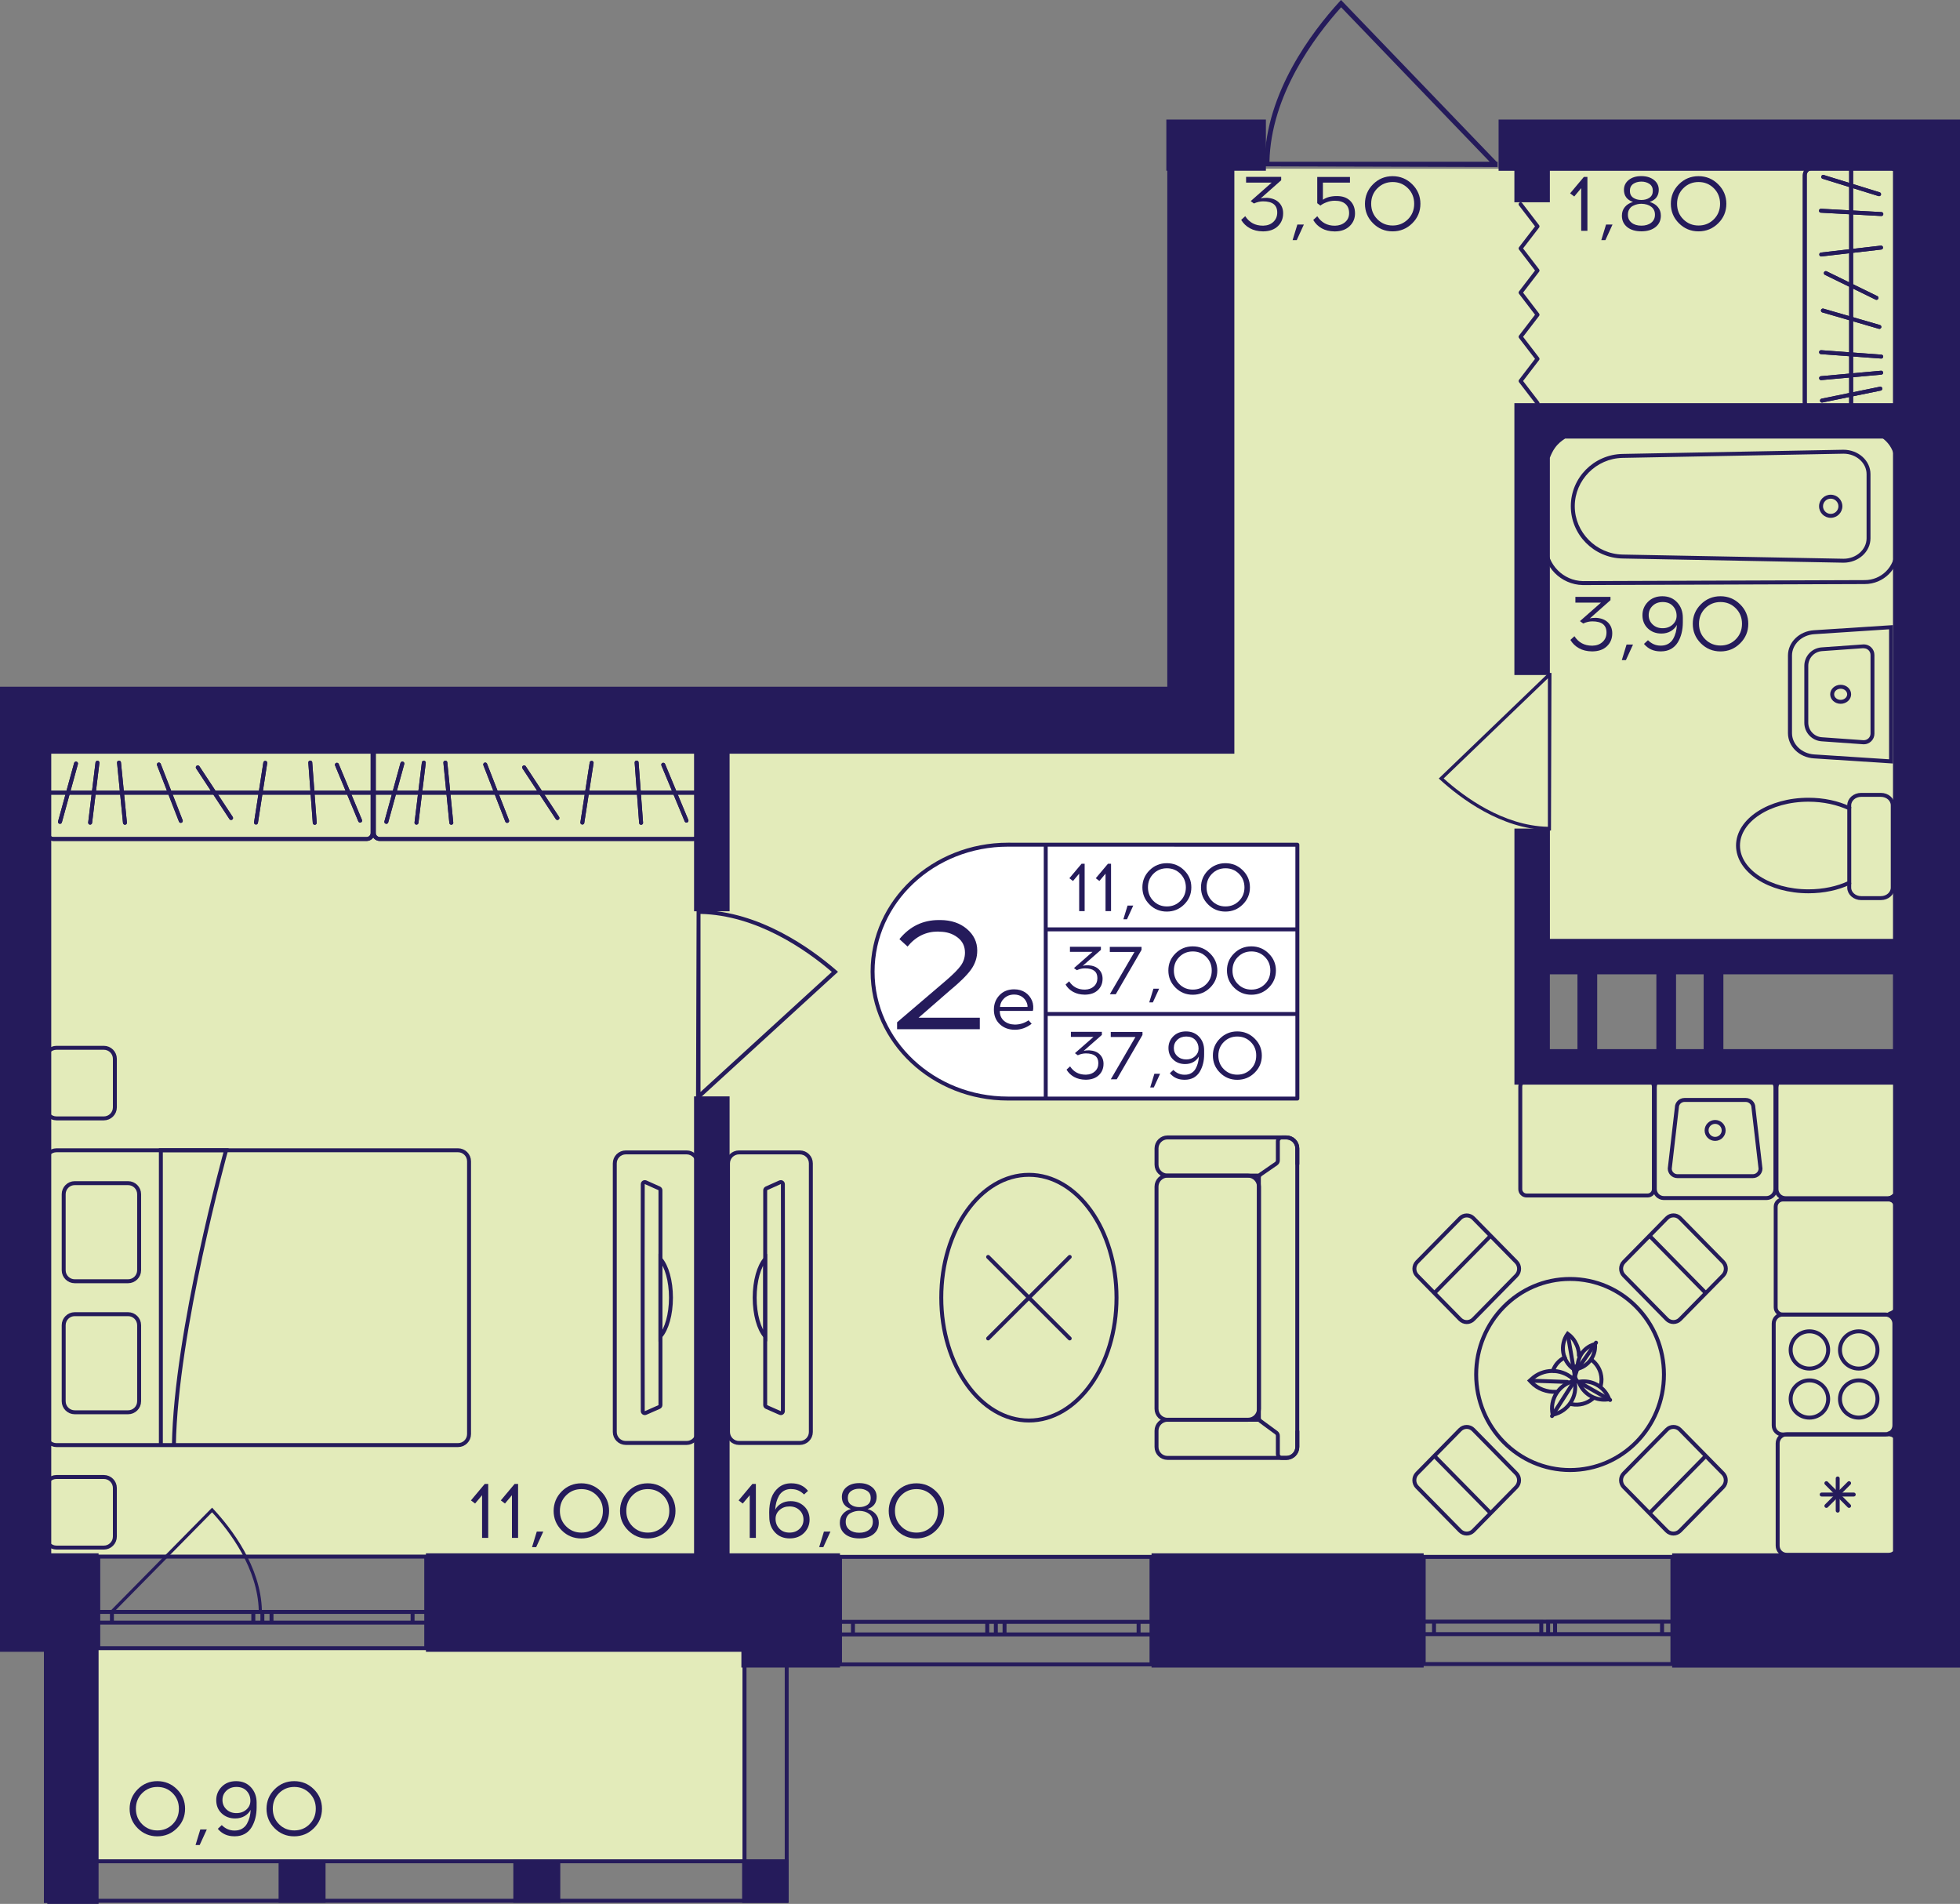 <?xml version="1.0" encoding="utf-8"?>
<!-- Generator: Adobe Illustrator 24.3.0, SVG Export Plug-In . SVG Version: 6.00 Build 0)  -->
<svg version="1.1" id="Слой_1" xmlns="http://www.w3.org/2000/svg" xmlns:xlink="http://www.w3.org/1999/xlink" x="0px" y="0px"
	 viewBox="0 0 412.06 400.17" style="enable-background:new 0 0 412.06 400.17;" xml:space="preserve">
<rect x="0" y="0" width="412.06" height="400.17" fill="#808080" stroke="none"/>
<path style="fill:#E3EBBA;" d="M3.73,326.9h397.96c0-33.6,0-67.2,0-100.81c-26.53-0.62-53.06-1.24-79.59-1.86
	c0-7.73,0-15.45,0-23.18c26.53-0.07,53.06-0.14,79.59-0.21c0-55.12,0-110.25,0-165.37c-49.55,0-99.11,0-148.66,0
	c-0.19,38.64-0.38,77.27-0.57,115.91c-82.91-0.32-165.82-0.64-248.73-0.96C3.73,209.25,3.73,268.07,3.73,326.9z"/>
<rect x="15.71" y="346.42" style="fill:#E3EBBA;" width="140.39" height="44.89"/>
<g>
	<rect x="9.23" y="390.8" style="fill:#251B5B;" width="9.87" height="9.13"/>
	<rect x="156.02" y="390.8" style="fill:#251B5B;" width="9.7" height="9.13"/>
	<rect x="107.92" y="390.8" style="fill:#251B5B;" width="9.87" height="9.13"/>
	<rect x="58.57" y="390.8" style="fill:#251B5B;" width="9.87" height="9.13"/>
	<g>
		<path style="fill:#251B5B;" d="M18.27,343.2l0,55.9h-8.21l0-55.9H18.27 M19.1,342.37H9.23l0,57.55h9.87L19.1,342.37L19.1,342.37z"
			/>
	</g>
	<g>
		<path style="fill:#251B5B;" d="M164.98,343.2l0,55.9h-8.04l0-55.9H164.98 M165.8,342.37h-9.7l0,57.55h9.7L165.8,342.37
			L165.8,342.37z"/>
	</g>
	<g>
		<path style="fill:#251B5B;" d="M10.05,391.63l154.84,0v7.47l-154.84,0V391.63 M9.23,390.8v9.13l156.49,0v-9.13L9.23,390.8
			L9.23,390.8z"/>
	</g>
</g>
<g>
	<path style="fill:none;stroke:#251B5B;stroke-width:0.829;stroke-miterlimit:10;" d="M89.61,346.42H20.66l0-19.24h68.95
		L89.61,346.42z M20.66,346.42h68.95 M20.66,327.17h68.95 M20.66,341.05h2.87v-2.25h-2.87L20.66,341.05z M55.16,338.8h-1.9v2.25h1.9
		V338.8z M23.53,341.05h29.73v-2.25H23.53V341.05z M55.16,341.05h1.92v-2.25h-1.92V341.05z M89.61,338.8h-2.87l0,2.25h2.87V338.8z
		 M57.08,341.05l29.66,0l0-2.25H57.08V341.05z M20.66,341.05h2.87 M23.53,341.05v-2.25 M23.53,338.8h-2.87 M55.16,338.8h-1.9
		 M53.25,338.8v2.25 M53.25,341.05h1.9 M23.53,341.05h29.73 M53.25,338.8H23.53 M55.16,341.05h1.92 M57.08,341.05v-2.25
		 M57.08,338.8h-1.92 M89.61,338.8h-2.87 M86.74,338.8l0,2.25 M86.74,341.05h2.87 M57.08,341.05l29.66,0 M86.74,338.8H57.08"/>
</g>
<g>
	<path style="fill:none;stroke:#251B5B;stroke-width:0.829;stroke-miterlimit:10;" d="M242.09,349.83l-65.49,0l0-22.6h65.49
		L242.09,349.83z M176.6,349.83l65.49,0 M176.6,327.23h65.49 M176.6,343.53h2.72v-2.64h-2.72V343.53z M209.36,340.89h-1.81l0,2.64
		h1.81V340.89z M179.32,343.53l28.24,0l0-2.64h-28.24V343.53z M209.36,343.53h1.83v-2.64h-1.83V343.53z M242.09,340.89h-2.72v2.64
		h2.72V340.89z M211.19,343.53h28.18v-2.64l-28.18,0V343.53z M176.6,343.53h2.72 M179.32,343.53v-2.64 M179.32,340.89h-2.72
		 M209.36,340.89h-1.81 M207.56,340.89l0,2.64 M207.56,343.53h1.81 M179.32,343.53l28.24,0 M207.56,340.89h-28.24 M209.36,343.53
		h1.83 M211.19,343.53v-2.64 M211.19,340.89h-1.83 M242.09,340.89h-2.72 M239.37,340.89v2.64 M239.37,343.53h2.72 M211.19,343.53
		h28.18 M239.37,340.89l-28.18,0"/>
</g>
<g>
	<path style="fill:none;stroke:#251B5B;stroke-width:0.829;stroke-miterlimit:10;" d="M351.6,349.76h-52.29v-22.52h52.29V349.76z
		 M299.31,349.76h52.29 M299.31,327.23h52.29 M299.31,343.47h2.17v-2.63h-2.17V343.47z M325.47,340.85h-1.44v2.63h1.44V340.85z
		 M301.48,343.47h22.55v-2.63h-22.55V343.47z M325.47,343.47h1.46v-2.63h-1.46V343.47z M351.6,340.85h-2.17v2.63h2.17V340.85z
		 M326.93,343.47l22.5,0v-2.63l-22.5,0V343.47z M299.31,343.47h2.17 M301.48,343.47v-2.63 M301.48,340.85h-2.17 M325.47,340.85
		h-1.44 M324.03,340.85v2.63 M324.03,343.47h1.44 M301.48,343.47h22.55 M324.03,340.85h-22.55 M325.47,343.47h1.46 M326.93,343.47
		v-2.63 M326.93,340.85h-1.46 M351.6,340.85h-2.17 M349.42,340.85v2.63 M349.42,343.47h2.17 M326.93,343.47l22.5,0 M349.42,340.85
		l-22.5,0"/>
</g>
<polyline style="fill:none;stroke:#251B5B;stroke-width:0.829;stroke-linecap:round;stroke-linejoin:round;stroke-miterlimit:10;" points="
	323.24,84.72 319.68,80.08 323.24,75.43 319.68,70.79 323.24,66.15 319.68,61.5 323.24,56.86 319.68,52.21 323.24,47.58 
	319.68,42.93 "/>
<path style="fill:#251B5B;" d="M265.72,34.96c0-0.32,0.01-0.63,0.01-0.96h0.13c0.32-14.59,9.93-27.28,15.71-33.61L281.93,0l32.7,34
	h0.21c0,0.37,0,0.74,0,1.1C298.47,35.06,282.09,35.01,265.72,34.96z M313.18,34L281.95,1.53c-5.7,6.33-14.76,18.55-15.07,32.47
	L313.18,34z"/>
<path style="fill:#251B5B;" d="M326.07,174.56c-0.22,0-0.43-0.01-0.65-0.01v-0.09c-9.84-0.21-18.41-6.7-22.68-10.59l-0.26-0.24
	l22.94-22.05v-0.14c0.25,0,0.5,0,0.75,0C326.13,152.49,326.1,163.52,326.07,174.56z M325.42,142.57l-21.91,21.05
	c4.27,3.85,12.52,9.95,21.91,10.16L325.42,142.57z"/>
<path style="fill:#251B5B;" d="M146.45,191.15c0.27,0,0.54,0.01,0.82,0.01v0.11c12.4,0.26,23.2,8.03,28.58,12.7l0.33,0.29
	l-28.91,26.44v0.17c-0.31,0-0.63,0-0.94,0C146.37,217.62,146.41,204.39,146.45,191.15z M147.27,229.52l27.61-25.24
	c-5.38-4.61-15.77-11.93-27.61-12.19L147.27,229.52z"/>
<path style="fill:#251B5B;" d="M55.16,339.13c0-0.2-0.01-0.4-0.01-0.61h-0.09c-0.21-9.28-6.47-17.35-10.24-21.38l-0.23-0.25
	l-21.3,21.62h-0.14c0,0.23,0,0.47,0,0.7C33.83,339.19,44.49,339.16,55.16,339.13z M24.24,338.51l20.34-20.65
	c3.72,4.03,9.61,11.8,9.82,20.65H24.24z"/>
<g>
	<g>
		<path style="fill:none;stroke:#251B5B;stroke-width:0.829;stroke-miterlimit:10;" d="M11.88,241.77l84.41,0
			c1.28,0,2.32,1.04,2.32,2.32l0,57.33c0,1.28-1.04,2.32-2.32,2.32l-84.41,0c-1.28,0-2.32-1.04-2.32-2.32l0-57.33
			C9.56,242.81,10.6,241.77,11.88,241.77z"/>
		<g>
			<path style="fill:none;stroke:#251B5B;stroke-width:0.829;stroke-miterlimit:10;" d="M26.93,296.84H15.71
				c-1.28,0-2.32-1.04-2.32-2.32l0-15.98c0-1.28,1.04-2.32,2.32-2.32h11.22c1.28,0,2.32,1.04,2.32,2.32l0,15.98
				C29.25,295.8,28.21,296.84,26.93,296.84z"/>
			<path style="fill:none;stroke:#251B5B;stroke-width:0.829;stroke-miterlimit:10;" d="M26.93,269.3H15.71
				c-1.28,0-2.32-1.04-2.32-2.32l0-15.98c0-1.28,1.04-2.32,2.32-2.32h11.22c1.28,0,2.32,1.04,2.32,2.32l0,15.98
				C29.25,268.26,28.21,269.3,26.93,269.3z"/>
		</g>
		<path style="fill:none;stroke:#251B5B;stroke-width:0.829;stroke-miterlimit:10;" d="M33.82,303.74l0-61.98l13.71,0
			c0,0-10.58,38.07-10.97,61.98"/>
	</g>
	<path style="fill:none;stroke:#251B5B;stroke-width:0.829;stroke-linecap:round;stroke-miterlimit:10;" d="M21.83,325.28h-9.95
		c-1.28,0-2.32-1.04-2.32-2.32l0-10.2c0-1.28,1.04-2.32,2.32-2.32h9.95c1.28,0,2.32,1.04,2.32,2.32l0,10.2
		C24.15,324.24,23.11,325.28,21.83,325.28z"/>
	<path style="fill:none;stroke:#251B5B;stroke-width:0.829;stroke-linecap:round;stroke-miterlimit:10;" d="M21.83,235.07l-9.95,0
		c-1.28,0-2.32-1.04-2.32-2.32l0-10.2c0-1.28,1.04-2.32,2.32-2.32h9.95c1.28,0,2.32,1.04,2.32,2.32l0,10.2
		C24.15,234.03,23.11,235.07,21.83,235.07z"/>
</g>
<g>
	<path style="fill:none;stroke:#251B5B;stroke-width:0.829;stroke-miterlimit:10;" d="M144.35,303.29h-12.78
		c-1.29,0-2.32-1.04-2.32-2.31l0-56.45c0-1.29,1.03-2.31,2.32-2.31h12.78c1.28,0,2.32,1.02,2.32,2.31l0,56.45
		C146.67,302.25,145.62,303.29,144.35,303.29z M138.85,250.17c0-0.17-0.12-0.33-0.27-0.4l-2.84-1.27c-0.3-0.12-0.61,0.08-0.61,0.4
		c0,2.01-0.02,8.32-0.02,15.74v16.2c0,7.43,0.02,13.75,0.02,15.74c0,0.33,0.32,0.53,0.61,0.4l2.84-1.25
		c0.15-0.07,0.27-0.23,0.27-0.41L138.85,250.17z"/>
	<g>
		<path style="fill:none;stroke:#251B5B;stroke-width:0.829;stroke-miterlimit:10;" d="M141.06,272.75c0-3.53-0.9-6.62-2.21-8.12
			l0,16.24C140.16,279.36,141.06,276.29,141.06,272.75z"/>
	</g>
</g>
<g>
	<g>
		<g>
			<path style="fill:#251B5B;" d="M77.08,157.29c0.47,0,0.85,0.38,0.85,0.85v16.94c0,0.47-0.38,0.85-0.85,0.85H11.24
				c-0.47,0-0.85-0.38-0.85-0.85v-16.94c0-0.47,0.38-0.85,0.85-0.85H77.08 M77.08,156.46H11.24c-0.93,0-1.68,0.75-1.68,1.68v16.94
				c0,0.93,0.75,1.68,1.68,1.68h65.84c0.93,0,1.68-0.75,1.68-1.68v-16.94C78.76,157.21,78.01,156.46,77.08,156.46L77.08,156.46z"/>
		</g>
	</g>
	<line style="fill:none;stroke:#251B5B;stroke-width:0.829;stroke-miterlimit:10;" x1="78.78" y1="166.61" x2="9.79" y2="166.61"/>
	
		<line style="fill:none;stroke:#251B5B;stroke-width:0.829;stroke-linecap:round;stroke-miterlimit:10;" x1="66.17" y1="172.94" x2="65.23" y2="160.28"/>
	
		<line style="fill:none;stroke:#251B5B;stroke-width:0.829;stroke-linecap:round;stroke-miterlimit:10;" x1="53.82" y1="172.89" x2="55.77" y2="160.34"/>
	
		<line style="fill:none;stroke:#251B5B;stroke-width:0.829;stroke-linecap:round;stroke-miterlimit:10;" x1="12.61" y1="172.74" x2="15.98" y2="160.49"/>
	
		<line style="fill:none;stroke:#251B5B;stroke-width:0.829;stroke-linecap:round;stroke-miterlimit:10;" x1="48.58" y1="171.93" x2="41.58" y2="161.29"/>
	
		<line style="fill:none;stroke:#251B5B;stroke-width:0.829;stroke-linecap:round;stroke-miterlimit:10;" x1="38.01" y1="172.54" x2="33.4" y2="160.69"/>
	
		<line style="fill:none;stroke:#251B5B;stroke-width:0.829;stroke-linecap:round;stroke-miterlimit:10;" x1="26.27" y1="172.93" x2="25.02" y2="160.29"/>
	
		<line style="fill:none;stroke:#251B5B;stroke-width:0.829;stroke-linecap:round;stroke-miterlimit:10;" x1="18.95" y1="172.91" x2="20.49" y2="160.31"/>
	
		<line style="fill:none;stroke:#251B5B;stroke-width:0.829;stroke-linecap:round;stroke-miterlimit:10;" x1="75.71" y1="172.48" x2="70.83" y2="160.74"/>
	<g>
		<g>
			<path style="fill:#251B5B;" d="M77.08,157.29c0.47,0,0.85,0.38,0.85,0.85v16.94c0,0.47-0.38,0.85-0.85,0.85H11.24
				c-0.47,0-0.85-0.38-0.85-0.85v-16.94c0-0.47,0.38-0.85,0.85-0.85H77.08 M77.08,156.46H11.24c-0.93,0-1.68,0.75-1.68,1.68v16.94
				c0,0.93,0.75,1.68,1.68,1.68h65.84c0.93,0,1.68-0.75,1.68-1.68v-16.94C78.76,157.21,78.01,156.46,77.08,156.46L77.08,156.46z"/>
		</g>
	</g>
	<line style="fill:none;stroke:#251B5B;stroke-width:0.829;stroke-miterlimit:10;" x1="78.78" y1="166.61" x2="9.79" y2="166.61"/>
	
		<line style="fill:none;stroke:#251B5B;stroke-width:0.829;stroke-linecap:round;stroke-miterlimit:10;" x1="66.17" y1="172.94" x2="65.23" y2="160.28"/>
	
		<line style="fill:none;stroke:#251B5B;stroke-width:0.829;stroke-linecap:round;stroke-miterlimit:10;" x1="53.82" y1="172.89" x2="55.77" y2="160.34"/>
	
		<line style="fill:none;stroke:#251B5B;stroke-width:0.829;stroke-linecap:round;stroke-miterlimit:10;" x1="12.61" y1="172.74" x2="15.98" y2="160.49"/>
	
		<line style="fill:none;stroke:#251B5B;stroke-width:0.829;stroke-linecap:round;stroke-miterlimit:10;" x1="48.58" y1="171.93" x2="41.58" y2="161.29"/>
	
		<line style="fill:none;stroke:#251B5B;stroke-width:0.829;stroke-linecap:round;stroke-miterlimit:10;" x1="38.01" y1="172.54" x2="33.4" y2="160.69"/>
	
		<line style="fill:none;stroke:#251B5B;stroke-width:0.829;stroke-linecap:round;stroke-miterlimit:10;" x1="26.27" y1="172.93" x2="25.02" y2="160.29"/>
	
		<line style="fill:none;stroke:#251B5B;stroke-width:0.829;stroke-linecap:round;stroke-miterlimit:10;" x1="18.95" y1="172.91" x2="20.49" y2="160.31"/>
	
		<line style="fill:none;stroke:#251B5B;stroke-width:0.829;stroke-linecap:round;stroke-miterlimit:10;" x1="75.71" y1="172.48" x2="70.83" y2="160.74"/>
</g>
<g>
	<g>
		<path style="fill:none;stroke:#251B5B;stroke-width:0.829;stroke-miterlimit:10;" d="M388.77,169.88v-0.61
			c0-1.21,1.12-2.2,2.5-2.2h4.16c1.39,0,2.49,0.99,2.49,2.2l0,17.3c0,1.21-1.11,2.2-2.49,2.2h-4.16c-1.37,0-2.5-0.99-2.5-2.2v-1.02"
			/>
	</g>
	<g>
		<path style="fill:none;stroke:#251B5B;stroke-width:0.829;stroke-miterlimit:10;" d="M365.39,177.72c0-5.32,6.63-9.63,14.81-9.63
			c3.19,0,6.16,0.66,8.58,1.79v15.67c-2.41,1.14-5.39,1.79-8.58,1.79C372.01,187.34,365.39,183.03,365.39,177.72z"/>
	</g>
</g>
<g>
	<g>
		<path style="fill:#251B5B;" d="M332.75,90.68l59.29,0.21c3.48,0,6.31,2.8,6.31,6.24v18.56c0,3.44-2.83,6.24-6.31,6.24l-59.27,0.21
			c-4.13-0.09-7.48-3.49-7.48-7.57l0-16.32C325.28,94.17,328.63,90.78,332.75,90.68 M332.75,89.85c-4.61,0.1-8.29,3.83-8.29,8.4
			v16.32c0,4.57,3.68,8.3,8.29,8.4l59.29-0.21c3.94,0,7.14-3.16,7.14-7.07l0-18.56c0-3.9-3.2-7.07-7.14-7.07L332.75,89.85
			L332.75,89.85z"/>
	</g>
	<g>
		<path style="fill:#251B5B;" d="M387.57,95.36c2.67,0,4.85,1.93,4.85,4.3v13.48c0,2.37-2.18,4.3-4.84,4.3l-46.45-0.88
			c-5.55-0.11-10.06-4.67-10.06-10.16c0-5.49,4.51-10.05,10.06-10.16L387.57,95.36 M387.56,94.53l-46.45,0.88
			c-6.04,0.12-10.87,5.01-10.87,10.99v0c0,5.98,4.83,10.87,10.87,10.99l46.45,0.88c3.14,0,5.68-2.3,5.68-5.13V99.67
			C393.25,96.83,390.7,94.53,387.56,94.53L387.56,94.53z"/>
	</g>
	<g>
		<path style="fill:#251B5B;" d="M384.88,104.81c0.89,0,1.62,0.72,1.62,1.6c0,0.88-0.73,1.6-1.62,1.6c-0.89,0-1.62-0.72-1.62-1.6
			C383.26,105.53,383.99,104.81,384.88,104.81 M384.88,103.98c-1.35,0-2.45,1.09-2.45,2.43s1.1,2.43,2.45,2.43
			c1.35,0,2.45-1.09,2.45-2.43S386.24,103.98,384.88,103.98L384.88,103.98z"/>
	</g>
</g>
<g>
	<g>
		<path style="fill:#251B5B;" d="M386.97,144.76c0.76,0,1.37,0.53,1.37,1.17s-0.62,1.17-1.37,1.17s-1.37-0.53-1.37-1.17
			S386.21,144.76,386.97,144.76 M386.97,143.93c-1.22,0-2.2,0.9-2.2,2c0,1.11,0.99,2,2.2,2c1.22,0,2.2-0.9,2.2-2
			C389.17,144.82,388.19,143.93,386.97,143.93L386.97,143.93z"/>
	</g>
	<g>
		<path style="fill:#251B5B;" d="M397.15,132.27v27.32l-15.75-1.02c-2.62-0.17-4.66-2.14-4.66-4.48v-16.31
			c0-2.34,2.05-4.31,4.66-4.48L397.15,132.27 M397.97,131.39l-16.64,1.08c-3.06,0.2-5.44,2.52-5.44,5.31v16.31
			c0,2.79,2.37,5.11,5.44,5.31l16.64,1.08V131.39L397.97,131.39z"/>
	</g>
	<g>
		<path style="fill:#251B5B;" d="M391.84,136.26c0.78,0,1.41,0.63,1.41,1.4v16.52c0,0.77-0.63,1.4-1.41,1.4c-0.03,0-0.07,0-0.1,0
			l-8.72-0.62c-1.61-0.11-2.86-1.46-2.86-3.07v-11.96c0-1.6,1.26-2.95,2.86-3.07l8.72-0.62
			C391.77,136.27,391.81,136.26,391.84,136.26 M391.84,135.44c-0.05,0-0.11,0-0.16,0.01l-8.72,0.62c-2.05,0.15-3.63,1.84-3.63,3.89
			v11.96c0,2.05,1.59,3.75,3.63,3.89l8.72,0.62c0.05,0,0.11,0.01,0.16,0.01c1.22,0,2.23-0.99,2.23-2.23v-16.52
			C394.08,136.43,393.06,135.44,391.84,135.44L391.84,135.44z"/>
	</g>
</g>
<g>
	
		<ellipse style="fill:none;stroke:#251B5B;stroke-width:0.829;stroke-miterlimit:10;" cx="330.08" cy="288.9" rx="19.74" ry="20.08"/>
	<g>
		<g>
			<path style="fill:none;stroke:#251B5B;stroke-width:0.829;stroke-miterlimit:10;" d="M318.79,268.1l-9.03,9.19
				c-0.77,0.79-2.03,0.79-2.8,0l-9.03-9.19c-0.77-0.79-0.77-2.06,0-2.85l9.03-9.19c0.77-0.79,2.03-0.79,2.8,0l9.03,9.19
				C319.56,266.04,319.56,267.31,318.79,268.1z"/>
			
				<line style="fill:none;stroke:#251B5B;stroke-width:0.829;stroke-miterlimit:10;" x1="301.42" y1="271.92" x2="313.51" y2="259.62"/>
		</g>
	</g>
	<g>
		<g>
			<path style="fill:none;stroke:#251B5B;stroke-width:0.829;stroke-miterlimit:10;" d="M341.38,309.7l9.03-9.19
				c0.77-0.79,2.03-0.79,2.8,0l9.03,9.19c0.77,0.79,0.77,2.06,0,2.85l-9.03,9.19c-0.77,0.79-2.03,0.79-2.8,0l-9.03-9.19
				C340.61,311.76,340.61,310.48,341.38,309.7z"/>
			
				<line style="fill:none;stroke:#251B5B;stroke-width:0.829;stroke-miterlimit:10;" x1="358.75" y1="305.88" x2="346.66" y2="318.17"/>
		</g>
	</g>
	<g>
		<g>
			<path style="fill:none;stroke:#251B5B;stroke-width:0.829;stroke-miterlimit:10;" d="M350.42,277.28l-9.03-9.19
				c-0.77-0.79-0.77-2.06,0-2.85l9.03-9.19c0.77-0.79,2.03-0.79,2.8,0l9.03,9.19c0.77,0.79,0.77,2.06,0,2.85l-9.03,9.19
				C352.44,278.07,351.19,278.07,350.42,277.28z"/>
			
				<line style="fill:none;stroke:#251B5B;stroke-width:0.829;stroke-miterlimit:10;" x1="346.66" y1="259.62" x2="358.75" y2="271.92"/>
		</g>
	</g>
	<g>
		<g>
			<path style="fill:none;stroke:#251B5B;stroke-width:0.829;stroke-miterlimit:10;" d="M309.75,300.51l9.03,9.19
				c0.77,0.79,0.77,2.06,0,2.85l-9.03,9.19c-0.77,0.79-2.03,0.79-2.8,0l-9.03-9.19c-0.77-0.79-0.77-2.06,0-2.85l9.03-9.19
				C307.73,299.72,308.98,299.72,309.75,300.51z"/>
			
				<line style="fill:none;stroke:#251B5B;stroke-width:0.829;stroke-miterlimit:10;" x1="313.51" y1="318.17" x2="301.42" y2="305.88"/>
		</g>
	</g>
</g>
<g>
	<path style="fill:none;stroke:#251B5B;stroke-width:0.829;stroke-linecap:square;stroke-miterlimit:10;" d="M334.75,294.06
		c-0.56,0.46-1.23,0.8-1.97,1c-0.78,0.2-1.56,0.23-2.31,0.09"/>
	<path style="fill:none;stroke:#251B5B;stroke-width:0.829;stroke-linecap:square;stroke-miterlimit:10;" d="M334.81,285.99
		c0.8,0.67,1.41,1.57,1.7,2.64c0.23,0.85,0.24,1.69,0.05,2.5"/>
	<path style="fill:none;stroke:#251B5B;stroke-width:0.829;stroke-linecap:square;stroke-miterlimit:10;" d="M326.5,288.07
		c0.44-1.2,1.25-2.14,2.44-2.74"/>
	<g>
		<path style="fill:#251B5B;" d="M332.95,290.76L332.95,290.76c2.06,0,3.9,1.19,4.76,2.99c-0.15,0.01-0.3,0.02-0.45,0.02
			c-2.06,0-3.9-1.19-4.76-2.99C332.65,290.77,332.8,290.76,332.95,290.76 M332.95,289.93c-0.52,0-1.04,0.07-1.57,0.2
			c0.73,2.69,3.2,4.47,5.88,4.47c0.52,0,1.04-0.07,1.57-0.2C338.09,291.71,335.63,289.93,332.95,289.93L332.95,289.93z"/>
	</g>
	<path style="fill:none;stroke:#251B5B;stroke-width:0.829;stroke-linecap:round;stroke-miterlimit:10;" d="M331.37,287.13
		c-0.12,0.24-0.37,0.41-0.53,0.64c-2.43-1.72-2.98-5.05-1.26-7.44c0.64,0.46,1.16,1.03,1.53,1.67c0.51,0.86,0.86,1.9,0.83,2.9"/>
	<g>
		<path style="fill:#251B5B;" d="M334.93,283.08c-0.02,0.86-0.29,1.71-0.79,2.43c-0.51,0.74-1.22,1.3-2.05,1.63
			c0.02-0.86,0.29-1.71,0.79-2.43C333.39,283.96,334.1,283.4,334.93,283.08 M335.67,282.01L335.67,282.01
			c-2.92,0.52-4.86,3.29-4.32,6.19l0,0C334.27,287.68,336.2,284.91,335.67,282.01L335.67,282.01z"/>
	</g>
	<path style="fill:none;stroke:#251B5B;stroke-width:0.829;stroke-linecap:round;stroke-miterlimit:10;" d="M327.07,292.54
		c-1.8,0.08-3.77-0.58-5.1-1.99l-0.34-0.36l0.37-0.33c2.42-2.24,6.13-2.26,8.59-0.14c0.06,0.05,0.12,0.11,0.18,0.16"/>
	
		<line style="fill:none;stroke:#251B5B;stroke-width:0.829;stroke-linecap:round;stroke-linejoin:round;stroke-miterlimit:10;" x1="329.49" y1="290.46" x2="321.87" y2="290.2"/>
	<g>
		<path style="fill:#251B5B;" d="M330.69,290.74c0.21,1.31-0.07,2.64-0.79,3.77c-0.73,1.15-1.83,1.97-3.13,2.35
			c-0.21-1.31,0.07-2.64,0.79-3.77C328.29,291.94,329.39,291.12,330.69,290.74 M331.33,289.74l-0.45,0.1
			c-3.45,0.76-5.62,4.15-4.85,7.57l0.1,0.44l0.45-0.1c3.45-0.76,5.62-4.15,4.85-7.57L331.33,289.74L331.33,289.74z"/>
	</g>
	
		<line style="fill:none;stroke:#251B5B;stroke-width:0.829;stroke-linecap:round;stroke-linejoin:round;stroke-miterlimit:10;" x1="331.19" y1="289.96" x2="326.29" y2="297.63"/>
	
		<line style="fill:none;stroke:#251B5B;stroke-width:0.829;stroke-linecap:round;stroke-miterlimit:10;" x1="330.8" y1="287.52" x2="329.64" y2="280.66"/>
	<polyline style="fill:none;stroke:#251B5B;stroke-width:0.829;stroke-linecap:round;stroke-miterlimit:10;" points="
		335.54,282.21 331.51,287.99 331.11,289.27 	"/>
	<path style="fill:none;stroke:#251B5B;stroke-width:0.829;stroke-linecap:round;stroke-miterlimit:10;" d="M330.97,289.89
		l0.75,0.5c0.05,0.03,6.78,3.86,6.78,3.86"/>
	
		<line style="fill:none;stroke:#251B5B;stroke-width:0.829;stroke-linecap:round;stroke-miterlimit:10;" x1="330.79" y1="287.46" x2="331.28" y2="290.28"/>
	
		<line style="fill:none;stroke:#251B5B;stroke-width:0.829;stroke-linecap:round;stroke-miterlimit:10;" x1="330.72" y1="289.96" x2="331.01" y2="289.01"/>
	<polygon style="fill:none;stroke:#251B5B;stroke-width:0.829;stroke-linecap:round;stroke-miterlimit:10;" points="330.78,289.87 
		331.03,289.38 331.2,289.69 	"/>
	<polygon style="fill:#251B5B;" points="331.32,286.81 331.51,287.99 331.16,288.84 330.8,287.52 	"/>
	<path style="fill:#251B5B;" d="M331.33,289c0.01,0.04,0.19,1.15,0.19,1.15l-0.36-0.32l-0.08-0.67L331.33,289z"/>
	<polygon style="fill:#251B5B;" points="330.92,288.59 330.55,289.81 330.7,289.89 331.08,289.17 	"/>
</g>
<g>
	<path style="fill:#251B5B;" d="M396.94,227.05c0.82,0,1.49,0.67,1.49,1.49v21.4c0,0.82-0.67,1.49-1.49,1.49h-21.56
		c-0.82,0-1.49-0.67-1.49-1.49v-21.4c0-0.82,0.67-1.49,1.49-1.49H396.94 M396.94,226.23h-21.56c-1.28,0-2.32,1.04-2.32,2.32v21.4
		c0,1.28,1.04,2.32,2.32,2.32h21.56c1.28,0,2.32-1.04,2.32-2.32v-21.4C399.26,227.26,398.22,226.23,396.94,226.23L396.94,226.23z"/>
</g>
<g>
	<g>
		<path style="fill:#251B5B;" d="M371.35,227.02c0.82,0,1.49,0.67,1.49,1.49v21.4c0,0.82-0.67,1.49-1.49,1.49H349.8
			c-0.82,0-1.49-0.67-1.49-1.49v-21.4c0-0.82,0.67-1.49,1.49-1.49H371.35 M371.35,226.19H349.8c-1.28,0-2.32,1.04-2.32,2.32v21.4
			c0,1.28,1.04,2.32,2.32,2.32h21.56c1.28,0,2.32-1.04,2.32-2.32v-21.4C373.67,227.22,372.63,226.19,371.35,226.19L371.35,226.19z"
			/>
	</g>
	<g>
		<path style="fill:#251B5B;" d="M367.02,231.61c0.66,0,1.2,0.53,1.2,1.19v0.05l0.01,0.05l1.48,12.75c-0.02,0.64-0.55,1.15-1.2,1.15
			h-15.85c-0.65,0-1.18-0.51-1.2-1.15l1.48-12.75l0.01-0.05v-0.05c0-0.66,0.54-1.19,1.2-1.19H367.02 M367.02,230.78h-12.88
			c-1.12,0-2.03,0.9-2.03,2.02l-1.49,12.8c0,1.12,0.91,2.02,2.03,2.02h15.85c1.12,0,2.03-0.9,2.03-2.02l-1.49-12.8
			C369.05,231.69,368.14,230.78,367.02,230.78L367.02,230.78z"/>
	</g>
	<g>
		<path style="fill:#251B5B;" d="M360.58,236.22c0.76,0,1.38,0.62,1.38,1.37c0,0.76-0.62,1.37-1.38,1.37s-1.38-0.62-1.38-1.37
			C359.19,236.84,359.81,236.22,360.58,236.22 M360.58,235.4c-1.22,0-2.21,0.99-2.21,2.2c0,1.22,0.99,2.2,2.21,2.2
			c1.22,0,2.21-0.99,2.21-2.2C362.79,236.38,361.8,235.4,360.58,235.4L360.58,235.4z"/>
	</g>
</g>
<g>
	<g>
		<path style="fill:#251B5B;" d="M396.36,276.71c0.82,0,1.49,0.67,1.49,1.49v21.4c0,0.82-0.67,1.49-1.49,1.49h-21.56
			c-0.82,0-1.49-0.67-1.49-1.49v-21.4c0-0.82,0.67-1.49,1.49-1.49H396.36 M396.36,275.88h-21.56c-1.28,0-2.32,1.04-2.32,2.32v21.4
			c0,1.28,1.04,2.32,2.32,2.32h21.56c1.28,0,2.32-1.04,2.32-2.32v-21.4C398.68,276.92,397.64,275.88,396.36,275.88L396.36,275.88z"
			/>
	</g>
	<g>
		<g>
			<path style="fill:#251B5B;" d="M390.77,290.55c1.95,0,3.53,1.57,3.53,3.5s-1.58,3.5-3.53,3.5s-3.53-1.57-3.53-3.5
				S388.82,290.55,390.77,290.55 M390.77,289.72c-2.41,0-4.36,1.94-4.36,4.33c0,2.39,1.95,4.33,4.36,4.33s4.36-1.94,4.36-4.33
				C395.13,291.66,393.18,289.72,390.77,289.72L390.77,289.72z"/>
		</g>
		<g>
			<path style="fill:#251B5B;" d="M380.4,280.24c1.95,0,3.53,1.57,3.53,3.5s-1.58,3.5-3.53,3.5s-3.53-1.57-3.53-3.5
				S378.45,280.24,380.4,280.24 M380.4,279.41c-2.41,0-4.36,1.94-4.36,4.33s1.95,4.33,4.36,4.33s4.36-1.94,4.36-4.33
				S382.8,279.41,380.4,279.41L380.4,279.41z"/>
		</g>
		<g>
			<path style="fill:#251B5B;" d="M380.4,290.55c1.95,0,3.53,1.57,3.53,3.5s-1.58,3.5-3.53,3.5s-3.53-1.57-3.53-3.5
				S378.45,290.55,380.4,290.55 M380.4,289.72c-2.41,0-4.36,1.94-4.36,4.33c0,2.39,1.95,4.33,4.36,4.33s4.36-1.94,4.36-4.33
				C384.75,291.66,382.8,289.72,380.4,289.72L380.4,289.72z"/>
		</g>
		<g>
			<path style="fill:#251B5B;" d="M390.77,280.24c1.95,0,3.53,1.57,3.53,3.5s-1.58,3.5-3.53,3.5s-3.53-1.57-3.53-3.5
				S388.82,280.24,390.77,280.24 M390.77,279.41c-2.41,0-4.36,1.94-4.36,4.33s1.95,4.33,4.36,4.33s4.36-1.94,4.36-4.33
				S393.18,279.41,390.77,279.41L390.77,279.41z"/>
		</g>
	</g>
</g>
<g>
	<path style="fill:#251B5B;" d="M397.03,252.53c0.61,0,1.11,0.5,1.11,1.11v21.15c0,0.61-0.5,1.11-1.11,1.11h-22.2
		c-0.61,0-1.11-0.5-1.11-1.11v-21.15c0-0.61,0.5-1.11,1.11-1.11H397.03 M397.03,251.7h-22.2c-1.07,0-1.93,0.87-1.93,1.93v21.15
		c0,1.07,0.87,1.93,1.93,1.93h22.2c1.07,0,1.93-0.87,1.93-1.93v-21.15C398.97,252.57,398.1,251.7,397.03,251.7L397.03,251.7z"/>
</g>
<g>
	<g>
		<path style="fill:#251B5B;" d="M397.07,301.88c0.82,0,1.49,0.67,1.49,1.49v21.52c0,0.82-0.67,1.49-1.49,1.49h-21.44
			c-0.82,0-1.49-0.67-1.49-1.49v-21.52c0-0.82,0.67-1.49,1.49-1.49H397.07 M397.07,301.05h-21.44c-1.28,0-2.32,1.04-2.32,2.32v21.52
			c0,1.28,1.04,2.32,2.32,2.32h21.44c1.28,0,2.32-1.04,2.32-2.32v-21.52C399.39,302.09,398.35,301.05,397.07,301.05L397.07,301.05z"
			/>
	</g>
	<g>
		
			<line style="fill:none;stroke:#251B5B;stroke-width:0.829;stroke-linecap:round;stroke-miterlimit:10;" x1="389.72" y1="314.13" x2="382.98" y2="314.13"/>
		
			<line style="fill:none;stroke:#251B5B;stroke-width:0.829;stroke-linecap:round;stroke-miterlimit:10;" x1="388.74" y1="311.74" x2="383.97" y2="316.52"/>
		
			<line style="fill:none;stroke:#251B5B;stroke-width:0.829;stroke-linecap:round;stroke-miterlimit:10;" x1="386.35" y1="310.75" x2="386.35" y2="317.51"/>
		
			<line style="fill:none;stroke:#251B5B;stroke-width:0.829;stroke-linecap:round;stroke-miterlimit:10;" x1="383.97" y1="311.74" x2="388.74" y2="316.52"/>
	</g>
</g>
<g>
	<path style="fill:#251B5B;" d="M346.38,227.49c0.5,0,0.91,0.41,0.91,0.91v21.55c0,0.5-0.41,0.91-0.91,0.91h-25.44
		c-0.5,0-0.91-0.41-0.91-0.91v-21.55c0-0.5,0.41-0.91,0.91-0.91H346.38 M346.38,226.66h-25.44c-0.96,0-1.74,0.78-1.74,1.74v21.55
		c0,0.96,0.78,1.74,1.74,1.74h25.44c0.96,0,1.74-0.78,1.74-1.74v-21.55C348.12,227.44,347.34,226.66,346.38,226.66L346.38,226.66z"
		/>
</g>
<g>
	<path style="fill:none;stroke:#251B5B;stroke-width:0.829;stroke-miterlimit:10;" d="M155.37,303.29h12.78
		c1.29,0,2.32-1.04,2.32-2.31l0-56.45c0-1.29-1.03-2.31-2.32-2.31h-12.78c-1.28,0-2.32,1.02-2.32,2.31l0,56.45
		C153.05,302.25,154.09,303.29,155.37,303.29z M160.87,250.17c0-0.17,0.12-0.33,0.27-0.4l2.84-1.27c0.3-0.12,0.61,0.08,0.61,0.4
		c0,2.01,0.02,8.32,0.02,15.74v16.2c0,7.43-0.02,13.75-0.02,15.74c0,0.33-0.32,0.53-0.61,0.4l-2.84-1.25
		c-0.15-0.07-0.27-0.23-0.27-0.41L160.87,250.17z"/>
	<g>
		<path style="fill:none;stroke:#251B5B;stroke-width:0.829;stroke-miterlimit:10;" d="M158.66,272.75c0-3.53,0.9-6.62,2.21-8.12
			v16.24C159.55,279.36,158.66,276.29,158.66,272.75z"/>
	</g>
</g>
<g>
	<path style="fill:none;stroke:#251B5B;stroke-width:0.829;stroke-miterlimit:10;" d="M272.75,244.78v-3.4
		c0-1.27-1.05-2.31-2.32-2.31h-0.93l-24.04,0c-1.28,0-2.32,1.04-2.32,2.31v3.4c0,1.29,1.05,2.31,2.32,2.31h19.34"/>
	<path style="fill:none;stroke:#251B5B;stroke-width:0.829;stroke-miterlimit:10;" d="M272.75,300.72v3.4
		c0,1.29-1.05,2.31-2.32,2.31h-0.93l-24.04,0c-1.28,0-2.32-1.02-2.32-2.31v-3.4c0-1.27,1.05-2.31,2.32-2.31l19.3,0"/>
	<path style="fill:none;stroke:#251B5B;stroke-width:0.829;stroke-miterlimit:10;" d="M243.14,296.1l0-46.68
		c0-1.28,1.04-2.32,2.32-2.32h16.9c1.28,0,2.32,1.04,2.32,2.32l0,46.68c0,1.28-1.04,2.32-2.32,2.32h-16.9
		C244.17,298.41,243.14,297.38,243.14,296.1z"/>
	<path style="fill:none;stroke:#251B5B;stroke-width:0.829;stroke-miterlimit:10;" d="M268.32,301.13l-3.32-2.44
		c-0.21-0.16-0.34-0.4-0.34-0.66l0-50.51c0-0.27,0.13-0.52,0.36-0.68l3.27-2.26c0.22-0.15,0.36-0.41,0.36-0.68l0-4
		c0-0.46,0.37-0.83,0.83-0.83h0.93c1.28,0,2.32,1.03,2.32,2.31l0,62.74c0,1.28-1.04,2.31-2.32,2.31h-0.93
		c-0.46,0-0.83-0.37-0.83-0.83v-3.81C268.66,301.54,268.53,301.29,268.32,301.13z"/>
</g>
<g>
	
		<ellipse style="fill:none;stroke:#251B5B;stroke-width:0.829;stroke-miterlimit:10;" cx="216.31" cy="272.75" rx="18.42" ry="25.82"/>
	<g>
		
			<line style="fill:none;stroke:#251B5B;stroke-width:0.829;stroke-linecap:round;stroke-miterlimit:10;" x1="224.89" y1="281.32" x2="207.74" y2="264.19"/>
		
			<line style="fill:none;stroke:#251B5B;stroke-width:0.829;stroke-linecap:round;stroke-miterlimit:10;" x1="224.89" y1="264.19" x2="207.74" y2="281.32"/>
	</g>
</g>
<g>
	<g>
		<g>
			<path style="fill:#251B5B;" d="M397.41,35.74c0.61,0,1.11,0.5,1.11,1.11v47.69c0,0.61-0.5,1.11-1.11,1.11h-16.46
				c-0.61,0-1.11-0.5-1.11-1.11V36.84c0-0.61,0.5-1.11,1.11-1.11H397.41 M397.41,34.91h-16.46c-1.07,0-1.94,0.87-1.94,1.94v47.69
				c0,1.07,0.87,1.94,1.94,1.94h16.46c1.07,0,1.94-0.87,1.94-1.94V36.84C399.34,35.77,398.48,34.91,397.41,34.91L397.41,34.91z"/>
		</g>
	</g>
	<line style="fill:none;stroke:#251B5B;stroke-width:0.829;stroke-miterlimit:10;" x1="389.17" y1="34.9" x2="389.17" y2="86.3"/>
	
		<line style="fill:none;stroke:#251B5B;stroke-width:0.829;stroke-linecap:round;stroke-miterlimit:10;" x1="382.83" y1="44.29" x2="395.52" y2="44.99"/>
	
		<line style="fill:none;stroke:#251B5B;stroke-width:0.829;stroke-linecap:round;stroke-miterlimit:10;" x1="382.89" y1="53.49" x2="395.46" y2="52.04"/>
	
		<line style="fill:none;stroke:#251B5B;stroke-width:0.829;stroke-linecap:round;stroke-miterlimit:10;" x1="383.04" y1="84.2" x2="395.31" y2="81.69"/>
	
		<line style="fill:none;stroke:#251B5B;stroke-width:0.829;stroke-linecap:round;stroke-miterlimit:10;" x1="383.85" y1="57.4" x2="394.5" y2="62.61"/>
	
		<line style="fill:none;stroke:#251B5B;stroke-width:0.829;stroke-linecap:round;stroke-miterlimit:10;" x1="383.24" y1="65.27" x2="395.11" y2="68.71"/>
	
		<line style="fill:none;stroke:#251B5B;stroke-width:0.829;stroke-linecap:round;stroke-miterlimit:10;" x1="382.85" y1="74.02" x2="395.5" y2="74.95"/>
	
		<line style="fill:none;stroke:#251B5B;stroke-width:0.829;stroke-linecap:round;stroke-miterlimit:10;" x1="382.86" y1="79.48" x2="395.49" y2="78.33"/>
	
		<line style="fill:none;stroke:#251B5B;stroke-width:0.829;stroke-linecap:round;stroke-miterlimit:10;" x1="383.3" y1="37.18" x2="395.05" y2="40.82"/>
	<g>
		<g>
			<path style="fill:#251B5B;" d="M397.41,35.74c0.61,0,1.11,0.5,1.11,1.11v47.69c0,0.61-0.5,1.11-1.11,1.11h-16.46
				c-0.61,0-1.11-0.5-1.11-1.11V36.84c0-0.61,0.5-1.11,1.11-1.11H397.41 M397.41,34.91h-16.46c-1.07,0-1.94,0.87-1.94,1.94v47.69
				c0,1.07,0.87,1.94,1.94,1.94h16.46c1.07,0,1.94-0.87,1.94-1.94V36.84C399.34,35.77,398.48,34.91,397.41,34.91L397.41,34.91z"/>
		</g>
	</g>
	<line style="fill:none;stroke:#251B5B;stroke-width:0.829;stroke-miterlimit:10;" x1="389.17" y1="34.9" x2="389.17" y2="86.3"/>
	
		<line style="fill:none;stroke:#251B5B;stroke-width:0.829;stroke-linecap:round;stroke-miterlimit:10;" x1="382.83" y1="44.29" x2="395.52" y2="44.99"/>
	
		<line style="fill:none;stroke:#251B5B;stroke-width:0.829;stroke-linecap:round;stroke-miterlimit:10;" x1="382.89" y1="53.49" x2="395.46" y2="52.04"/>
	
		<line style="fill:none;stroke:#251B5B;stroke-width:0.829;stroke-linecap:round;stroke-miterlimit:10;" x1="383.04" y1="84.2" x2="395.31" y2="81.69"/>
	
		<line style="fill:none;stroke:#251B5B;stroke-width:0.829;stroke-linecap:round;stroke-miterlimit:10;" x1="383.85" y1="57.4" x2="394.5" y2="62.61"/>
	
		<line style="fill:none;stroke:#251B5B;stroke-width:0.829;stroke-linecap:round;stroke-miterlimit:10;" x1="383.24" y1="65.27" x2="395.11" y2="68.71"/>
	
		<line style="fill:none;stroke:#251B5B;stroke-width:0.829;stroke-linecap:round;stroke-miterlimit:10;" x1="382.85" y1="74.02" x2="395.5" y2="74.95"/>
	
		<line style="fill:none;stroke:#251B5B;stroke-width:0.829;stroke-linecap:round;stroke-miterlimit:10;" x1="382.86" y1="79.48" x2="395.49" y2="78.33"/>
	
		<line style="fill:none;stroke:#251B5B;stroke-width:0.829;stroke-linecap:round;stroke-miterlimit:10;" x1="383.3" y1="37.18" x2="395.05" y2="40.82"/>
</g>
<g>
	<polygon style="fill:#251B5B;stroke:#251B5B;stroke-width:0.829;stroke-miterlimit:10;" points="10.36,158 146.33,158 
		146.33,191.12 152.97,191.12 152.97,158 259.09,158 259.09,151.38 259.09,144.76 259.09,35.47 265.72,35.47 265.72,25.54 
		259.09,25.54 245.82,25.54 245.62,25.54 245.62,35.47 245.82,35.47 245.82,144.76 10.36,144.76 3.73,144.76 0.41,144.76 
		0.41,326.9 0.41,336.84 0.41,346.77 10.36,346.77 10.36,399.76 20.31,399.76 20.31,346.77 20.31,340.15 20.31,326.9 10.36,326.9 	
		"/>
	
		<rect x="242.51" y="326.9" style="fill:#251B5B;stroke:#251B5B;stroke-width:0.829;stroke-miterlimit:10;" width="56.38" height="23.18"/>
	<path style="fill:#251B5B;stroke:#251B5B;stroke-width:0.829;stroke-miterlimit:10;" d="M405.01,25.54h-6.63h-82.91v9.94h3.32
		v6.62h6.63v-6.62h72.96v49.68h-72.96h-6.63v6.62v49.68h6.63V96.13c0.3-0.78,0.65-1.55,1.16-2.25c0.68-0.94,1.49-1.59,2.34-2.11
		h67.25c0.57,0.44,1.11,0.95,1.58,1.61c0.26,0.36,0.44,0.75,0.64,1.13v103.24h-72.96v-23.18h-6.63v52.99h3.32h3.32h22.19
		c0.1,0.26,0.16,0.49,0.18,0.61c0-0.07-0.01-0.31,0.06-0.61h0.78h3.32h21c0.26,0.43,0.41,0.84,0.44,1.03c0-0.1-0.01-0.54,0.22-1.03
		h24.55c0.09,0.11,0.16,0.21,0.22,0.32v23.14c-0.05,0.06-0.06,0.12-0.12,0.17c-0.59,0.62-1.31,0.77-1.58,0.81
		c0.14-0.01,0.96-0.03,1.62,0.61c0.03,0.03,0.04,0.06,0.07,0.09v22.82c-0.54,0.44-1.12,0.62-1.35,0.66c0.12-0.01,0.75,0,1.35,0.42
		v23.98c-0.58,0.56-1.25,0.72-1.5,0.76c0.13-0.01,0.86-0.01,1.5,0.53v25.04h-46.43v23.18h59.69v-16.56v-6.62V204.37v-6.62V25.54
		H405.01z M335.37,220.93v-16.56h13.27v16.56H335.37z M325.42,204.37h6.63v16.56h-6.63V204.37z M351.95,204.37h6.63v16.56h-6.63
		V204.37z M398.38,220.93H361.9v-16.56h36.48V220.93z"/>
	<polygon style="fill:#251B5B;stroke:#251B5B;stroke-width:0.829;stroke-miterlimit:10;" points="156.28,326.9 152.97,326.9 
		152.97,230.86 146.33,230.86 146.33,326.9 89.96,326.9 89.96,346.77 156.28,346.77 156.28,350.08 176.18,350.08 176.18,326.9 
		162.92,326.9 	"/>
</g>
<g>
	<g>
		<g>
			<path style="fill:#251B5B;" d="M145.69,157.29c0.47,0,0.85,0.38,0.85,0.85v16.94c0,0.47-0.38,0.85-0.85,0.85H79.85
				c-0.47,0-0.85-0.38-0.85-0.85v-16.94c0-0.47,0.38-0.85,0.85-0.85H145.69 M145.69,156.46H79.85c-0.93,0-1.68,0.75-1.68,1.68v16.94
				c0,0.93,0.75,1.68,1.68,1.68h65.84c0.93,0,1.68-0.75,1.68-1.68v-16.94C147.37,157.21,146.62,156.46,145.69,156.46L145.69,156.46z
				"/>
		</g>
	</g>
	
		<line style="fill:none;stroke:#251B5B;stroke-width:0.829;stroke-miterlimit:10;" x1="147.39" y1="166.61" x2="78.4" y2="166.61"/>
	
		<line style="fill:none;stroke:#251B5B;stroke-width:0.829;stroke-linecap:round;stroke-miterlimit:10;" x1="134.78" y1="172.94" x2="133.84" y2="160.28"/>
	
		<line style="fill:none;stroke:#251B5B;stroke-width:0.829;stroke-linecap:round;stroke-miterlimit:10;" x1="122.43" y1="172.89" x2="124.38" y2="160.34"/>
	
		<line style="fill:none;stroke:#251B5B;stroke-width:0.829;stroke-linecap:round;stroke-miterlimit:10;" x1="81.22" y1="172.74" x2="84.59" y2="160.49"/>
	
		<line style="fill:none;stroke:#251B5B;stroke-width:0.829;stroke-linecap:round;stroke-miterlimit:10;" x1="117.19" y1="171.93" x2="110.19" y2="161.29"/>
	
		<line style="fill:none;stroke:#251B5B;stroke-width:0.829;stroke-linecap:round;stroke-miterlimit:10;" x1="106.62" y1="172.54" x2="102.01" y2="160.69"/>
	
		<line style="fill:none;stroke:#251B5B;stroke-width:0.829;stroke-linecap:round;stroke-miterlimit:10;" x1="94.88" y1="172.93" x2="93.63" y2="160.29"/>
	
		<line style="fill:none;stroke:#251B5B;stroke-width:0.829;stroke-linecap:round;stroke-miterlimit:10;" x1="87.56" y1="172.91" x2="89.1" y2="160.31"/>
	
		<line style="fill:none;stroke:#251B5B;stroke-width:0.829;stroke-linecap:round;stroke-miterlimit:10;" x1="144.32" y1="172.48" x2="139.44" y2="160.74"/>
	<g>
		<g>
			<path style="fill:#251B5B;" d="M145.69,157.29c0.47,0,0.85,0.38,0.85,0.85v16.94c0,0.47-0.38,0.85-0.85,0.85H79.85
				c-0.47,0-0.85-0.38-0.85-0.85v-16.94c0-0.47,0.38-0.85,0.85-0.85H145.69 M145.69,156.46H79.85c-0.93,0-1.68,0.75-1.68,1.68v16.94
				c0,0.93,0.75,1.68,1.68,1.68h65.84c0.93,0,1.68-0.75,1.68-1.68v-16.94C147.37,157.21,146.62,156.46,145.69,156.46L145.69,156.46z
				"/>
		</g>
	</g>
	
		<line style="fill:none;stroke:#251B5B;stroke-width:0.829;stroke-miterlimit:10;" x1="147.39" y1="166.61" x2="78.4" y2="166.61"/>
	
		<line style="fill:none;stroke:#251B5B;stroke-width:0.829;stroke-linecap:round;stroke-miterlimit:10;" x1="134.78" y1="172.94" x2="133.84" y2="160.28"/>
	
		<line style="fill:none;stroke:#251B5B;stroke-width:0.829;stroke-linecap:round;stroke-miterlimit:10;" x1="122.43" y1="172.89" x2="124.38" y2="160.34"/>
	
		<line style="fill:none;stroke:#251B5B;stroke-width:0.829;stroke-linecap:round;stroke-miterlimit:10;" x1="81.22" y1="172.74" x2="84.59" y2="160.49"/>
	
		<line style="fill:none;stroke:#251B5B;stroke-width:0.829;stroke-linecap:round;stroke-miterlimit:10;" x1="117.19" y1="171.93" x2="110.19" y2="161.29"/>
	
		<line style="fill:none;stroke:#251B5B;stroke-width:0.829;stroke-linecap:round;stroke-miterlimit:10;" x1="106.62" y1="172.54" x2="102.01" y2="160.69"/>
	
		<line style="fill:none;stroke:#251B5B;stroke-width:0.829;stroke-linecap:round;stroke-miterlimit:10;" x1="94.88" y1="172.93" x2="93.63" y2="160.29"/>
	
		<line style="fill:none;stroke:#251B5B;stroke-width:0.829;stroke-linecap:round;stroke-miterlimit:10;" x1="87.56" y1="172.91" x2="89.1" y2="160.31"/>
	
		<line style="fill:none;stroke:#251B5B;stroke-width:0.829;stroke-linecap:round;stroke-miterlimit:10;" x1="144.32" y1="172.48" x2="139.44" y2="160.74"/>
</g>
<g>
	<path style="fill:#FFFFFF;stroke:#251B5B;stroke-width:0.829;stroke-linejoin:round;stroke-miterlimit:10;" d="M272.75,177.55
		l0,53.35l-60.86,0c-15.69,0-28.44-11.96-28.44-26.68c0-14.72,12.75-26.68,28.44-26.68L272.75,177.55z M219.85,177.55l0,53.35
		 M219.85,195.34l52.9,0 M219.85,213.12l52.9,0"/>
	<g>
		<path style="fill:#251B5B;" d="M205.99,216.33h-17.39v-1.46l10.32-8.81c1.47-1.26,2.5-2.3,3.08-3.11
			c0.58-0.81,0.87-1.72,0.87-2.72c0-1.35-0.52-2.42-1.58-3.21c-1.05-0.8-2.31-1.19-3.79-1.19l-0.3-0.03c-2.55,0-4.68,1.05-6.4,3.15
			l-1.71-1.56c2.17-2.67,4.93-4.01,8.28-4.01h0.37c2.23,0.02,4.08,0.64,5.53,1.87c1.45,1.23,2.18,2.75,2.18,4.55
			c0,1.46-0.44,2.79-1.32,4.01c-0.88,1.22-2.39,2.69-4.51,4.44l-6.5,5.66h12.87V216.33z"/>
		<path style="fill:#251B5B;" d="M213.21,207.94c0.9,0,1.68,0.22,2.33,0.65c0.65,0.43,1.13,1.02,1.44,1.77
			c0.13,0.32,0.21,0.69,0.24,1.11c0.03,0.42,0,0.76-0.09,1.01h-6.94c0,0.87,0.29,1.57,0.88,2.08c0.59,0.51,1.34,0.77,2.27,0.79
			c1.06,0,2.03-0.3,2.9-0.9l0.65,0.73c-1.08,0.84-2.27,1.26-3.55,1.26c-1.3-0.01-2.35-0.41-3.17-1.19c-0.82-0.78-1.22-1.8-1.22-3.05
			c0-1.2,0.4-2.21,1.18-3.03S211.95,207.94,213.21,207.94z M213.21,209.04c-0.83,0-1.52,0.26-2.07,0.76
			c-0.55,0.51-0.85,1.13-0.9,1.85h5.78c0.02-0.29-0.04-0.6-0.18-0.94c-0.21-0.51-0.55-0.91-1-1.22
			C214.38,209.2,213.84,209.04,213.21,209.04z"/>
	</g>
	<g>
		<path style="fill:#251B5B;" d="M231.45,199.65l-3.82,3.35c0.28-0.08,0.67-0.12,1.16-0.12c0.97,0.06,1.72,0.35,2.23,0.87
			c0.52,0.52,0.78,1.18,0.78,1.97c0,0.97-0.33,1.76-0.98,2.38c-0.65,0.62-1.54,0.94-2.67,0.96h-0.13c-0.91-0.01-1.71-0.2-2.4-0.58
			c-0.69-0.38-1.22-0.89-1.6-1.54l0.75-0.68c0.76,1.16,1.85,1.74,3.26,1.74h0.09c0.76-0.02,1.39-0.25,1.87-0.69
			c0.48-0.44,0.72-1.02,0.72-1.73c0-1.37-0.88-2.05-2.63-2.05c-0.56,0-1.12,0.13-1.69,0.39l-0.6-0.44l3.9-3.42h-4.75v-1.06h6.51
			V199.65z"/>
		<path style="fill:#251B5B;" d="M239.99,199.65l-5.41,9.32h-1.25l5.18-8.89h-5.19v-1.06h6.67V199.65z"/>
		<path style="fill:#251B5B;" d="M243.69,207.81l-1.32,2.88h-0.76l0.88-2.88H243.69z"/>
		<path style="fill:#251B5B;" d="M247.12,200.4c1-0.99,2.21-1.49,3.63-1.49c1.42,0,2.64,0.49,3.65,1.49s1.52,2.19,1.52,3.59
			c0,1.41-0.5,2.6-1.51,3.6c-1,0.99-2.22,1.49-3.65,1.49c-1.42,0-2.63-0.49-3.63-1.49s-1.5-2.19-1.5-3.6
			C245.62,202.59,246.12,201.39,247.12,200.4z M253.6,201.13c-0.77-0.77-1.71-1.15-2.83-1.15s-2.06,0.38-2.83,1.15
			c-0.77,0.76-1.15,1.72-1.15,2.86c0,1.14,0.38,2.1,1.15,2.86c0.77,0.77,1.71,1.15,2.83,1.15s2.06-0.38,2.83-1.15
			c0.77-0.76,1.15-1.72,1.15-2.86C254.75,202.85,254.36,201.89,253.6,201.13z"/>
		<path style="fill:#251B5B;" d="M259.44,200.4c1-0.99,2.21-1.49,3.63-1.49c1.42,0,2.64,0.49,3.65,1.49
			c1.01,0.99,1.52,2.19,1.52,3.59c0,1.41-0.5,2.6-1.51,3.6c-1,0.99-2.22,1.49-3.65,1.49c-1.42,0-2.63-0.49-3.63-1.49
			s-1.5-2.19-1.5-3.6C257.94,202.59,258.44,201.39,259.44,200.4z M265.92,201.13c-0.77-0.77-1.71-1.15-2.83-1.15
			s-2.06,0.38-2.83,1.15c-0.77,0.76-1.15,1.72-1.15,2.86c0,1.14,0.38,2.1,1.15,2.86c0.77,0.77,1.71,1.15,2.83,1.15
			s2.06-0.38,2.83-1.15c0.77-0.76,1.15-1.72,1.15-2.86C267.07,202.85,266.68,201.89,265.92,201.13z"/>
	</g>
	<g>
		<path style="fill:#251B5B;" d="M228.03,191.5h-1.15v-7.87l-1.3,1.54l-0.76-0.58l2.56-3.04h0.65V191.5z"/>
		<path style="fill:#251B5B;" d="M233.57,191.5h-1.15v-7.87l-1.29,1.54l-0.76-0.58l2.56-3.04h0.65V191.5z"/>
		<path style="fill:#251B5B;" d="M238.25,190.34l-1.32,2.88h-0.76l0.88-2.88H238.25z"/>
		<path style="fill:#251B5B;" d="M241.67,182.92c1-0.99,2.21-1.49,3.63-1.49c1.42,0,2.64,0.49,3.65,1.49
			c1.01,0.99,1.51,2.19,1.51,3.59c0,1.41-0.5,2.6-1.51,3.6s-2.22,1.49-3.65,1.49c-1.42,0-2.63-0.49-3.63-1.49
			c-1-0.99-1.5-2.19-1.5-3.6C240.17,185.11,240.67,183.91,241.67,182.92z M248.15,183.65c-0.77-0.77-1.71-1.15-2.83-1.15
			s-2.06,0.38-2.83,1.15c-0.77,0.76-1.15,1.72-1.15,2.86c0,1.14,0.39,2.1,1.15,2.86c0.77,0.77,1.71,1.15,2.83,1.15
			s2.06-0.38,2.83-1.15c0.77-0.76,1.16-1.72,1.16-2.86C249.3,185.37,248.92,184.42,248.15,183.65z"/>
		<path style="fill:#251B5B;" d="M253.99,182.92c1-0.99,2.21-1.49,3.63-1.49s2.64,0.49,3.65,1.49c1.01,0.99,1.51,2.19,1.51,3.59
			c0,1.41-0.5,2.6-1.51,3.6s-2.22,1.49-3.65,1.49c-1.42,0-2.63-0.49-3.63-1.49c-1-0.99-1.5-2.19-1.5-3.6
			C252.49,185.11,252.99,183.91,253.99,182.92z M260.47,183.65c-0.77-0.77-1.71-1.15-2.83-1.15c-1.12,0-2.06,0.38-2.83,1.15
			c-0.77,0.76-1.15,1.72-1.15,2.86c0,1.14,0.39,2.1,1.15,2.86c0.77,0.77,1.71,1.15,2.83,1.15c1.12,0,2.06-0.38,2.83-1.15
			c0.77-0.76,1.16-1.72,1.16-2.86C261.62,185.37,261.24,184.42,260.47,183.65z"/>
	</g>
	<g>
		<path style="fill:#251B5B;" d="M231.65,217.53l-3.82,3.35c0.28-0.08,0.67-0.12,1.16-0.12c0.97,0.06,1.72,0.35,2.23,0.87
			c0.52,0.52,0.78,1.18,0.78,1.97c0,0.97-0.33,1.76-0.98,2.38s-1.54,0.94-2.67,0.96h-0.13c-0.91-0.01-1.71-0.2-2.4-0.58
			s-1.22-0.89-1.6-1.54l0.75-0.68c0.76,1.16,1.85,1.74,3.26,1.74h0.09c0.76-0.02,1.39-0.25,1.87-0.69c0.48-0.44,0.72-1.02,0.72-1.73
			c0-1.37-0.88-2.05-2.63-2.05c-0.56,0-1.12,0.13-1.69,0.39l-0.6-0.44l3.9-3.42h-4.75v-1.06h6.51V217.53z"/>
		<path style="fill:#251B5B;" d="M240.19,217.53l-5.41,9.32h-1.25l5.18-8.89h-5.19v-1.06h6.67V217.53z"/>
		<path style="fill:#251B5B;" d="M243.89,225.69l-1.32,2.88h-0.76l0.88-2.88H243.89z"/>
		<path style="fill:#251B5B;" d="M249.1,226.95H249c-1.28,0-2.3-0.46-3.06-1.38l0.74-0.68c0.68,0.67,1.46,1,2.34,1h0.09
			c0.51,0,0.96-0.11,1.34-0.34c0.38-0.22,0.68-0.52,0.9-0.91c0.22-0.38,0.38-0.79,0.49-1.21c0.11-0.43,0.18-0.88,0.2-1.37
			c-0.26,0.48-0.63,0.86-1.13,1.15c-0.5,0.29-1.08,0.44-1.75,0.44c-1.01,0-1.85-0.31-2.51-0.94c-0.67-0.63-1-1.44-1-2.44
			c0-0.96,0.34-1.78,1.02-2.46c0.68-0.68,1.57-1.02,2.67-1.02c1.14,0,2.06,0.38,2.76,1.13c0.7,0.75,1.05,1.7,1.05,2.83v0.86
			c0,0.7-0.07,1.35-0.23,1.97c-0.15,0.61-0.39,1.18-0.7,1.7c-0.31,0.52-0.74,0.92-1.26,1.23C250.4,226.8,249.79,226.95,249.1,226.95
			z M249.39,222.68c0.74,0,1.36-0.22,1.85-0.67c0.49-0.44,0.74-0.98,0.74-1.61c0-0.72-0.23-1.32-0.69-1.81
			c-0.46-0.49-1.09-0.73-1.9-0.73c-0.75,0-1.38,0.23-1.87,0.69c-0.49,0.46-0.74,1.03-0.74,1.72c0,0.69,0.24,1.26,0.74,1.72
			C248.01,222.45,248.64,222.68,249.39,222.68z"/>
		<path style="fill:#251B5B;" d="M256.48,218.28c1-0.99,2.21-1.49,3.63-1.49c1.42,0,2.64,0.49,3.65,1.49
			c1.01,0.99,1.52,2.19,1.52,3.59c0,1.41-0.5,2.6-1.51,3.6c-1,0.99-2.22,1.49-3.65,1.49c-1.42,0-2.63-0.49-3.63-1.49
			c-1-0.99-1.5-2.19-1.5-3.6C254.98,220.46,255.48,219.27,256.48,218.28z M262.95,219.01c-0.77-0.77-1.71-1.15-2.83-1.15
			c-1.12,0-2.06,0.38-2.83,1.15c-0.77,0.76-1.15,1.72-1.15,2.86c0,1.14,0.38,2.1,1.15,2.86c0.77,0.77,1.71,1.15,2.83,1.15
			c1.12,0,2.06-0.38,2.83-1.15c0.77-0.76,1.15-1.72,1.15-2.86C264.11,220.73,263.72,219.77,262.95,219.01z"/>
	</g>
</g>
<g>
	<path style="fill:#251B5B;" d="M28.96,376.07c1.13-1.13,2.5-1.7,4.11-1.7c1.61,0,2.99,0.57,4.13,1.7c1.14,1.13,1.71,2.5,1.71,4.1
		c0,1.6-0.57,2.97-1.71,4.1c-1.14,1.13-2.52,1.7-4.14,1.7c-1.61,0-2.98-0.57-4.11-1.7s-1.7-2.5-1.7-4.1
		C27.26,378.56,27.83,377.2,28.96,376.07z M36.3,376.9c-0.87-0.87-1.94-1.31-3.21-1.31s-2.34,0.44-3.21,1.31
		c-0.87,0.87-1.31,1.96-1.31,3.26c0,1.3,0.44,2.39,1.31,3.26c0.87,0.87,1.94,1.31,3.21,1.31s2.34-0.44,3.21-1.31
		c0.87-0.87,1.31-1.96,1.31-3.26C37.61,378.86,37.17,377.77,36.3,376.9z"/>
	<path style="fill:#251B5B;" d="M43.48,384.52l-1.5,3.28h-0.87l1-3.28H43.48z"/>
	<path style="fill:#251B5B;" d="M49.38,385.96h-0.12c-1.44,0-2.6-0.52-3.47-1.57l0.83-0.78c0.77,0.76,1.65,1.14,2.65,1.14h0.1
		c0.58,0,1.08-0.13,1.52-0.38c0.43-0.26,0.77-0.6,1.02-1.03c0.24-0.44,0.43-0.9,0.56-1.38c0.13-0.49,0.2-1.01,0.23-1.56
		c-0.29,0.54-0.72,0.98-1.28,1.31c-0.57,0.33-1.23,0.5-1.98,0.5c-1.14,0-2.09-0.36-2.85-1.08c-0.76-0.72-1.13-1.65-1.13-2.78
		c0-1.09,0.39-2.03,1.16-2.81c0.77-0.78,1.78-1.17,3.02-1.17c1.29,0,2.33,0.43,3.12,1.29c0.79,0.86,1.19,1.94,1.19,3.23v0.98
		c0,0.8-0.09,1.54-0.26,2.24c-0.17,0.7-0.44,1.35-0.79,1.94c-0.35,0.59-0.83,1.06-1.43,1.4C50.86,385.79,50.17,385.96,49.38,385.96z
		 M49.71,381.09c0.84,0,1.54-0.26,2.1-0.76s0.83-1.12,0.83-1.84c0-0.82-0.26-1.5-0.78-2.06c-0.52-0.56-1.24-0.84-2.15-0.84
		c-0.85,0-1.56,0.26-2.11,0.79c-0.56,0.52-0.83,1.18-0.83,1.96s0.28,1.44,0.83,1.96C48.15,380.83,48.86,381.09,49.71,381.09z"/>
	<path style="fill:#251B5B;" d="M57.74,376.07c1.13-1.13,2.5-1.7,4.11-1.7c1.61,0,2.99,0.57,4.13,1.7c1.14,1.13,1.71,2.5,1.71,4.1
		c0,1.6-0.57,2.97-1.71,4.1s-2.52,1.7-4.14,1.7c-1.61,0-2.98-0.57-4.11-1.7c-1.13-1.13-1.7-2.5-1.7-4.1
		C56.04,378.56,56.61,377.2,57.74,376.07z M65.08,376.9c-0.87-0.87-1.94-1.31-3.21-1.31s-2.34,0.44-3.21,1.31
		c-0.87,0.87-1.31,1.96-1.31,3.26c0,1.3,0.44,2.39,1.31,3.26c0.87,0.87,1.94,1.31,3.21,1.31s2.34-0.44,3.21-1.31
		c0.87-0.87,1.31-1.96,1.31-3.26C66.39,378.86,65.95,377.77,65.08,376.9z"/>
</g>
<g>
	<path style="fill:#251B5B;" d="M102.65,323.24h-1.3v-8.97l-1.47,1.75l-0.87-0.66l2.9-3.46h0.73V323.24z"/>
	<path style="fill:#251B5B;" d="M108.93,323.24h-1.3v-8.97l-1.47,1.75l-0.87-0.66l2.9-3.46h0.73V323.24z"/>
	<path style="fill:#251B5B;" d="M114.22,321.91l-1.5,3.28h-0.87l1-3.28H114.22z"/>
	<path style="fill:#251B5B;" d="M118.1,313.46c1.13-1.13,2.5-1.69,4.11-1.69c1.61,0,2.99,0.57,4.13,1.69
		c1.14,1.13,1.71,2.5,1.71,4.1c0,1.6-0.57,2.97-1.71,4.1c-1.14,1.13-2.52,1.7-4.14,1.7c-1.61,0-2.98-0.57-4.11-1.7
		c-1.13-1.13-1.7-2.5-1.7-4.1C116.41,315.96,116.97,314.59,118.1,313.46z M125.44,314.3c-0.87-0.87-1.94-1.31-3.21-1.31
		s-2.34,0.44-3.21,1.31c-0.87,0.87-1.31,1.96-1.31,3.26c0,1.3,0.44,2.39,1.31,3.26c0.87,0.87,1.94,1.31,3.21,1.31
		s2.34-0.44,3.21-1.31c0.87-0.87,1.31-1.96,1.31-3.26C126.75,316.26,126.31,315.17,125.44,314.3z"/>
	<path style="fill:#251B5B;" d="M132.06,313.46c1.13-1.13,2.5-1.69,4.11-1.69c1.61,0,2.99,0.57,4.13,1.69
		c1.14,1.13,1.71,2.5,1.71,4.1c0,1.6-0.57,2.97-1.71,4.1c-1.14,1.13-2.52,1.7-4.14,1.7c-1.61,0-2.98-0.57-4.11-1.7s-1.7-2.5-1.7-4.1
		C130.36,315.96,130.93,314.59,132.06,313.46z M139.4,314.3c-0.87-0.87-1.94-1.31-3.21-1.31c-1.27,0-2.34,0.44-3.21,1.31
		c-0.87,0.87-1.31,1.96-1.31,3.26c0,1.3,0.44,2.39,1.31,3.26c0.87,0.87,1.94,1.31,3.21,1.31c1.27,0,2.34-0.44,3.21-1.31
		c0.87-0.87,1.31-1.96,1.31-3.26C140.71,316.26,140.27,315.17,139.4,314.3z"/>
</g>
<g>
	<path style="fill:#251B5B;" d="M158.92,323.24h-1.3v-8.97l-1.47,1.75l-0.87-0.66l2.9-3.46h0.73V323.24z"/>
	<path style="fill:#251B5B;" d="M166.31,311.77h0.1c1.49,0.01,2.64,0.54,3.46,1.59l-0.83,0.76c-0.74-0.75-1.62-1.13-2.63-1.13
		l-0.1-0.02c-0.58,0-1.08,0.13-1.52,0.38c-0.43,0.26-0.77,0.6-1.02,1.03c-0.24,0.44-0.43,0.9-0.56,1.38c-0.13,0.49-0.2,1-0.23,1.56
		c0.28-0.54,0.7-0.98,1.27-1.31c0.57-0.33,1.23-0.49,1.97-0.49c1.13,0,2.08,0.36,2.84,1.08c0.76,0.72,1.14,1.65,1.14,2.79
		c0,1.09-0.38,2.02-1.15,2.8c-0.77,0.77-1.78,1.16-3.03,1.16c-1.29,0-2.33-0.43-3.11-1.28c-0.79-0.86-1.18-1.93-1.18-3.22
		l-0.02-0.99c0-1.08,0.15-2.06,0.44-2.95c0.29-0.88,0.8-1.63,1.51-2.23C164.39,312.07,165.27,311.77,166.31,311.77z M165.98,316.63
		c-0.84,0-1.54,0.25-2.1,0.76s-0.83,1.12-0.83,1.84c0,0.82,0.26,1.5,0.79,2.06c0.53,0.56,1.24,0.84,2.14,0.84
		c0.85,0,1.56-0.26,2.11-0.78c0.56-0.52,0.83-1.17,0.83-1.95c0-0.8-0.28-1.46-0.83-1.98C167.54,316.89,166.83,316.63,165.98,316.63z
		"/>
	<path style="fill:#251B5B;" d="M174.59,321.91l-1.5,3.28h-0.87l1-3.28H174.59z"/>
	<path style="fill:#251B5B;" d="M182.4,317.18c0.71,0.2,1.28,0.55,1.71,1.05c0.43,0.5,0.64,1.11,0.64,1.83
		c0,0.99-0.37,1.79-1.1,2.38c-0.73,0.6-1.71,0.9-2.93,0.91h-0.08c-1.24,0-2.23-0.3-2.97-0.9c-0.74-0.6-1.11-1.4-1.11-2.4
		c0-0.72,0.21-1.33,0.63-1.83c0.42-0.5,0.99-0.85,1.7-1.05c-1.27-0.44-1.9-1.29-1.9-2.55c0-0.85,0.34-1.54,1.01-2.08
		c0.67-0.54,1.54-0.81,2.61-0.81h0.15c1.06,0.02,1.91,0.3,2.56,0.83c0.66,0.53,0.98,1.22,0.98,2.05
		C184.3,315.89,183.67,316.74,182.4,317.18z M180.65,322.16c0.83,0,1.52-0.2,2.05-0.61c0.53-0.41,0.8-0.97,0.8-1.69
		s-0.26-1.27-0.78-1.67c-0.52-0.4-1.21-0.61-2.07-0.63c-0.29,0-0.58,0.03-0.88,0.1c-0.29,0.07-0.6,0.18-0.91,0.34
		c-0.32,0.16-0.57,0.4-0.77,0.72c-0.2,0.32-0.29,0.7-0.29,1.14c0,0.72,0.26,1.28,0.79,1.69
		C179.12,321.96,179.81,322.16,180.65,322.16z M178.93,313.4c-0.46,0.33-0.69,0.81-0.69,1.45s0.23,1.12,0.69,1.44
		c0.46,0.32,1.03,0.48,1.72,0.48c0.69,0,1.26-0.16,1.72-0.48c0.46-0.32,0.69-0.8,0.69-1.44s-0.23-1.12-0.7-1.45
		c-0.47-0.33-1.04-0.49-1.71-0.49C179.96,312.91,179.39,313.07,178.93,313.4z"/>
	<path style="fill:#251B5B;" d="M188.55,313.46c1.13-1.13,2.5-1.69,4.11-1.69c1.61,0,2.99,0.57,4.13,1.69
		c1.14,1.13,1.71,2.5,1.71,4.1c0,1.6-0.57,2.97-1.71,4.1s-2.52,1.7-4.14,1.7c-1.61,0-2.98-0.57-4.11-1.7c-1.13-1.13-1.7-2.5-1.7-4.1
		C186.85,315.96,187.42,314.59,188.55,313.46z M195.88,314.3c-0.87-0.87-1.94-1.31-3.21-1.31c-1.27,0-2.34,0.44-3.21,1.31
		c-0.87,0.87-1.31,1.96-1.31,3.26c0,1.3,0.44,2.39,1.31,3.26c0.87,0.87,1.94,1.31,3.21,1.31c1.27,0,2.34-0.44,3.21-1.31
		c0.87-0.87,1.31-1.96,1.31-3.26C197.19,316.26,196.76,315.17,195.88,314.3z"/>
</g>
<g>
	<path style="fill:#251B5B;" d="M269.36,37.88l-4.33,3.83c0.32-0.09,0.76-0.13,1.32-0.13c1.1,0.06,1.94,0.4,2.53,0.99
		c0.59,0.6,0.88,1.35,0.88,2.25c0,1.11-0.37,2.01-1.11,2.72c-0.74,0.71-1.75,1.07-3.02,1.09h-0.15c-1.03-0.01-1.94-0.23-2.72-0.66
		c-0.78-0.43-1.38-1.02-1.82-1.75l0.85-0.78c0.87,1.33,2.1,1.99,3.7,1.99h0.1c0.87-0.02,1.57-0.28,2.11-0.79s0.82-1.16,0.82-1.98
		c0-1.56-0.99-2.34-2.98-2.34c-0.63,0-1.27,0.15-1.92,0.45l-0.68-0.5l4.41-3.89h-5.38v-1.21h7.38V37.88z"/>
	<path style="fill:#251B5B;" d="M274.12,47.19l-1.5,3.28h-0.87l1-3.28H274.12z"/>
	<path style="fill:#251B5B;" d="M283.82,38.38h-5.7v3.61c0.72-0.52,1.71-0.78,2.95-0.78c1.19,0,2.12,0.33,2.79,1
		c0.67,0.66,1.01,1.54,1.01,2.65c0,1.05-0.37,1.93-1.12,2.66c-0.74,0.72-1.76,1.1-3.03,1.12h-0.17c-1.03-0.01-1.93-0.23-2.68-0.65
		c-0.76-0.43-1.35-1.01-1.78-1.76l0.85-0.78c0.87,1.33,2.09,1.99,3.66,1.99h0.08c0.84-0.02,1.55-0.27,2.11-0.75
		c0.56-0.48,0.84-1.11,0.84-1.9c0-0.84-0.26-1.48-0.78-1.93c-0.52-0.45-1.26-0.67-2.23-0.67c-0.58,0-1.14,0.1-1.7,0.31
		s-0.99,0.44-1.32,0.71l-0.67-0.5v-5.51h6.88V38.38z"/>
	<path style="fill:#251B5B;" d="M288.66,38.73c1.13-1.13,2.5-1.7,4.11-1.7c1.61,0,2.99,0.57,4.13,1.7c1.14,1.13,1.72,2.5,1.72,4.1
		c0,1.6-0.57,2.97-1.71,4.1c-1.14,1.13-2.52,1.7-4.14,1.7c-1.61,0-2.98-0.57-4.11-1.7c-1.13-1.13-1.7-2.5-1.7-4.1
		C286.97,41.23,287.53,39.86,288.66,38.73z M296,39.57c-0.87-0.87-1.94-1.31-3.21-1.31c-1.27,0-2.34,0.44-3.21,1.31
		c-0.87,0.87-1.31,1.96-1.31,3.26c0,1.3,0.44,2.39,1.31,3.26c0.87,0.87,1.94,1.31,3.21,1.31c1.26,0,2.33-0.44,3.21-1.31
		c0.87-0.87,1.31-1.96,1.31-3.26C297.31,41.53,296.87,40.44,296,39.57z"/>
</g>
<g>
	<path style="fill:#251B5B;" d="M338.56,126.16l-4.33,3.83c0.32-0.09,0.76-0.13,1.31-0.13c1.1,0.06,1.94,0.4,2.53,0.99
		c0.59,0.6,0.88,1.35,0.88,2.25c0,1.11-0.37,2.01-1.11,2.72c-0.74,0.71-1.75,1.07-3.02,1.09h-0.15c-1.03-0.01-1.94-0.23-2.71-0.66
		c-0.78-0.43-1.38-1.02-1.81-1.75l0.85-0.78c0.87,1.33,2.1,1.99,3.7,1.99h0.1c0.87-0.02,1.57-0.28,2.12-0.79s0.82-1.16,0.82-1.98
		c0-1.56-0.99-2.34-2.98-2.34c-0.63,0-1.27,0.15-1.91,0.45l-0.69-0.5l4.42-3.89h-5.38v-1.21h7.38V126.16z"/>
	<path style="fill:#251B5B;" d="M343.32,135.47l-1.5,3.28h-0.86l1-3.28H343.32z"/>
	<path style="fill:#251B5B;" d="M349.21,136.91h-0.12c-1.44,0-2.6-0.52-3.47-1.57l0.84-0.78c0.76,0.76,1.65,1.14,2.65,1.14h0.1
		c0.58,0,1.08-0.13,1.52-0.38c0.43-0.26,0.77-0.6,1.02-1.03c0.25-0.44,0.43-0.9,0.56-1.38c0.13-0.49,0.2-1.01,0.23-1.56
		c-0.29,0.54-0.72,0.98-1.28,1.31c-0.57,0.33-1.23,0.5-1.98,0.5c-1.15,0-2.09-0.36-2.85-1.08c-0.75-0.72-1.13-1.65-1.13-2.78
		c0-1.09,0.39-2.03,1.16-2.81s1.78-1.17,3.02-1.17c1.29,0,2.33,0.43,3.12,1.29c0.79,0.86,1.19,1.94,1.19,3.23v0.98
		c0,0.8-0.09,1.54-0.26,2.24c-0.17,0.7-0.44,1.35-0.79,1.94c-0.36,0.59-0.84,1.06-1.43,1.4C350.7,136.74,350,136.91,349.21,136.91z
		 M349.55,132.04c0.85,0,1.54-0.26,2.1-0.76c0.55-0.51,0.83-1.12,0.83-1.84c0-0.82-0.26-1.5-0.78-2.06
		c-0.52-0.56-1.24-0.84-2.15-0.84c-0.85,0-1.56,0.26-2.11,0.79s-0.83,1.18-0.83,1.96c0,0.78,0.28,1.44,0.83,1.96
		C347.99,131.78,348.69,132.04,349.55,132.04z"/>
	<path style="fill:#251B5B;" d="M357.58,127.02c1.13-1.13,2.51-1.7,4.12-1.7c1.61,0,2.99,0.57,4.13,1.7c1.15,1.13,1.72,2.5,1.72,4.1
		c0,1.6-0.57,2.97-1.71,4.1c-1.14,1.13-2.52,1.7-4.14,1.7c-1.61,0-2.98-0.57-4.12-1.7c-1.13-1.13-1.7-2.5-1.7-4.1
		C355.88,129.51,356.45,128.15,357.58,127.02z M364.92,127.85c-0.87-0.87-1.94-1.31-3.21-1.31c-1.27,0-2.34,0.44-3.21,1.31
		c-0.87,0.87-1.31,1.96-1.31,3.26s0.43,2.39,1.31,3.26c0.87,0.87,1.94,1.31,3.21,1.31c1.27,0,2.34-0.44,3.21-1.31
		c0.87-0.87,1.31-1.96,1.31-3.26S365.79,128.72,364.92,127.85z"/>
</g>
<g>
	<path style="fill:#251B5B;" d="M333.72,48.51h-1.3v-8.97l-1.46,1.76l-0.87-0.66l2.9-3.46h0.74V48.51z"/>
	<path style="fill:#251B5B;" d="M339.01,47.19l-1.5,3.28h-0.86l1-3.28H339.01z"/>
	<path style="fill:#251B5B;" d="M346.82,42.45c0.71,0.2,1.28,0.55,1.71,1.05c0.43,0.5,0.64,1.11,0.64,1.83
		c0,0.99-0.37,1.79-1.1,2.38c-0.74,0.6-1.71,0.9-2.93,0.91h-0.08c-1.24,0-2.23-0.3-2.97-0.89c-0.74-0.6-1.11-1.4-1.11-2.4
		c0-0.72,0.21-1.33,0.63-1.83c0.42-0.5,0.99-0.85,1.7-1.05c-1.27-0.44-1.9-1.29-1.9-2.55c0-0.85,0.34-1.54,1.01-2.08
		c0.67-0.53,1.54-0.8,2.61-0.8h0.15c1.06,0.02,1.91,0.3,2.57,0.83c0.65,0.53,0.98,1.21,0.98,2.05
		C348.72,41.16,348.09,42.01,346.82,42.45z M345.08,47.43c0.83,0,1.52-0.2,2.05-0.61c0.53-0.41,0.8-0.97,0.8-1.69
		s-0.26-1.27-0.78-1.67c-0.51-0.4-1.21-0.61-2.07-0.63c-0.29,0-0.58,0.03-0.87,0.1c-0.29,0.06-0.6,0.18-0.92,0.34
		c-0.32,0.16-0.57,0.4-0.76,0.72c-0.2,0.32-0.29,0.7-0.29,1.14c0,0.72,0.26,1.28,0.79,1.69C343.55,47.23,344.23,47.43,345.08,47.43z
		 M343.35,38.66c-0.46,0.33-0.69,0.81-0.69,1.45s0.23,1.12,0.69,1.44c0.46,0.32,1.03,0.48,1.72,0.48s1.26-0.16,1.72-0.48
		c0.46-0.32,0.69-0.8,0.69-1.44s-0.23-1.12-0.7-1.45c-0.47-0.32-1.04-0.49-1.72-0.49C344.39,38.18,343.81,38.34,343.35,38.66z"/>
	<path style="fill:#251B5B;" d="M352.97,38.73c1.13-1.13,2.5-1.7,4.12-1.7c1.61,0,2.99,0.57,4.13,1.7c1.14,1.13,1.72,2.5,1.72,4.1
		c0,1.6-0.57,2.97-1.71,4.1c-1.14,1.13-2.52,1.7-4.14,1.7c-1.61,0-2.98-0.57-4.12-1.7c-1.13-1.13-1.7-2.5-1.7-4.1
		C351.27,41.23,351.84,39.86,352.97,38.73z M360.31,39.57c-0.87-0.87-1.94-1.31-3.21-1.31s-2.34,0.44-3.21,1.31
		c-0.87,0.87-1.31,1.96-1.31,3.26c0,1.3,0.43,2.39,1.31,3.26c0.87,0.87,1.94,1.31,3.21,1.31s2.34-0.44,3.21-1.31
		c0.87-0.87,1.31-1.96,1.31-3.26C361.62,41.53,361.18,40.44,360.31,39.57z"/>
</g>
</svg>
